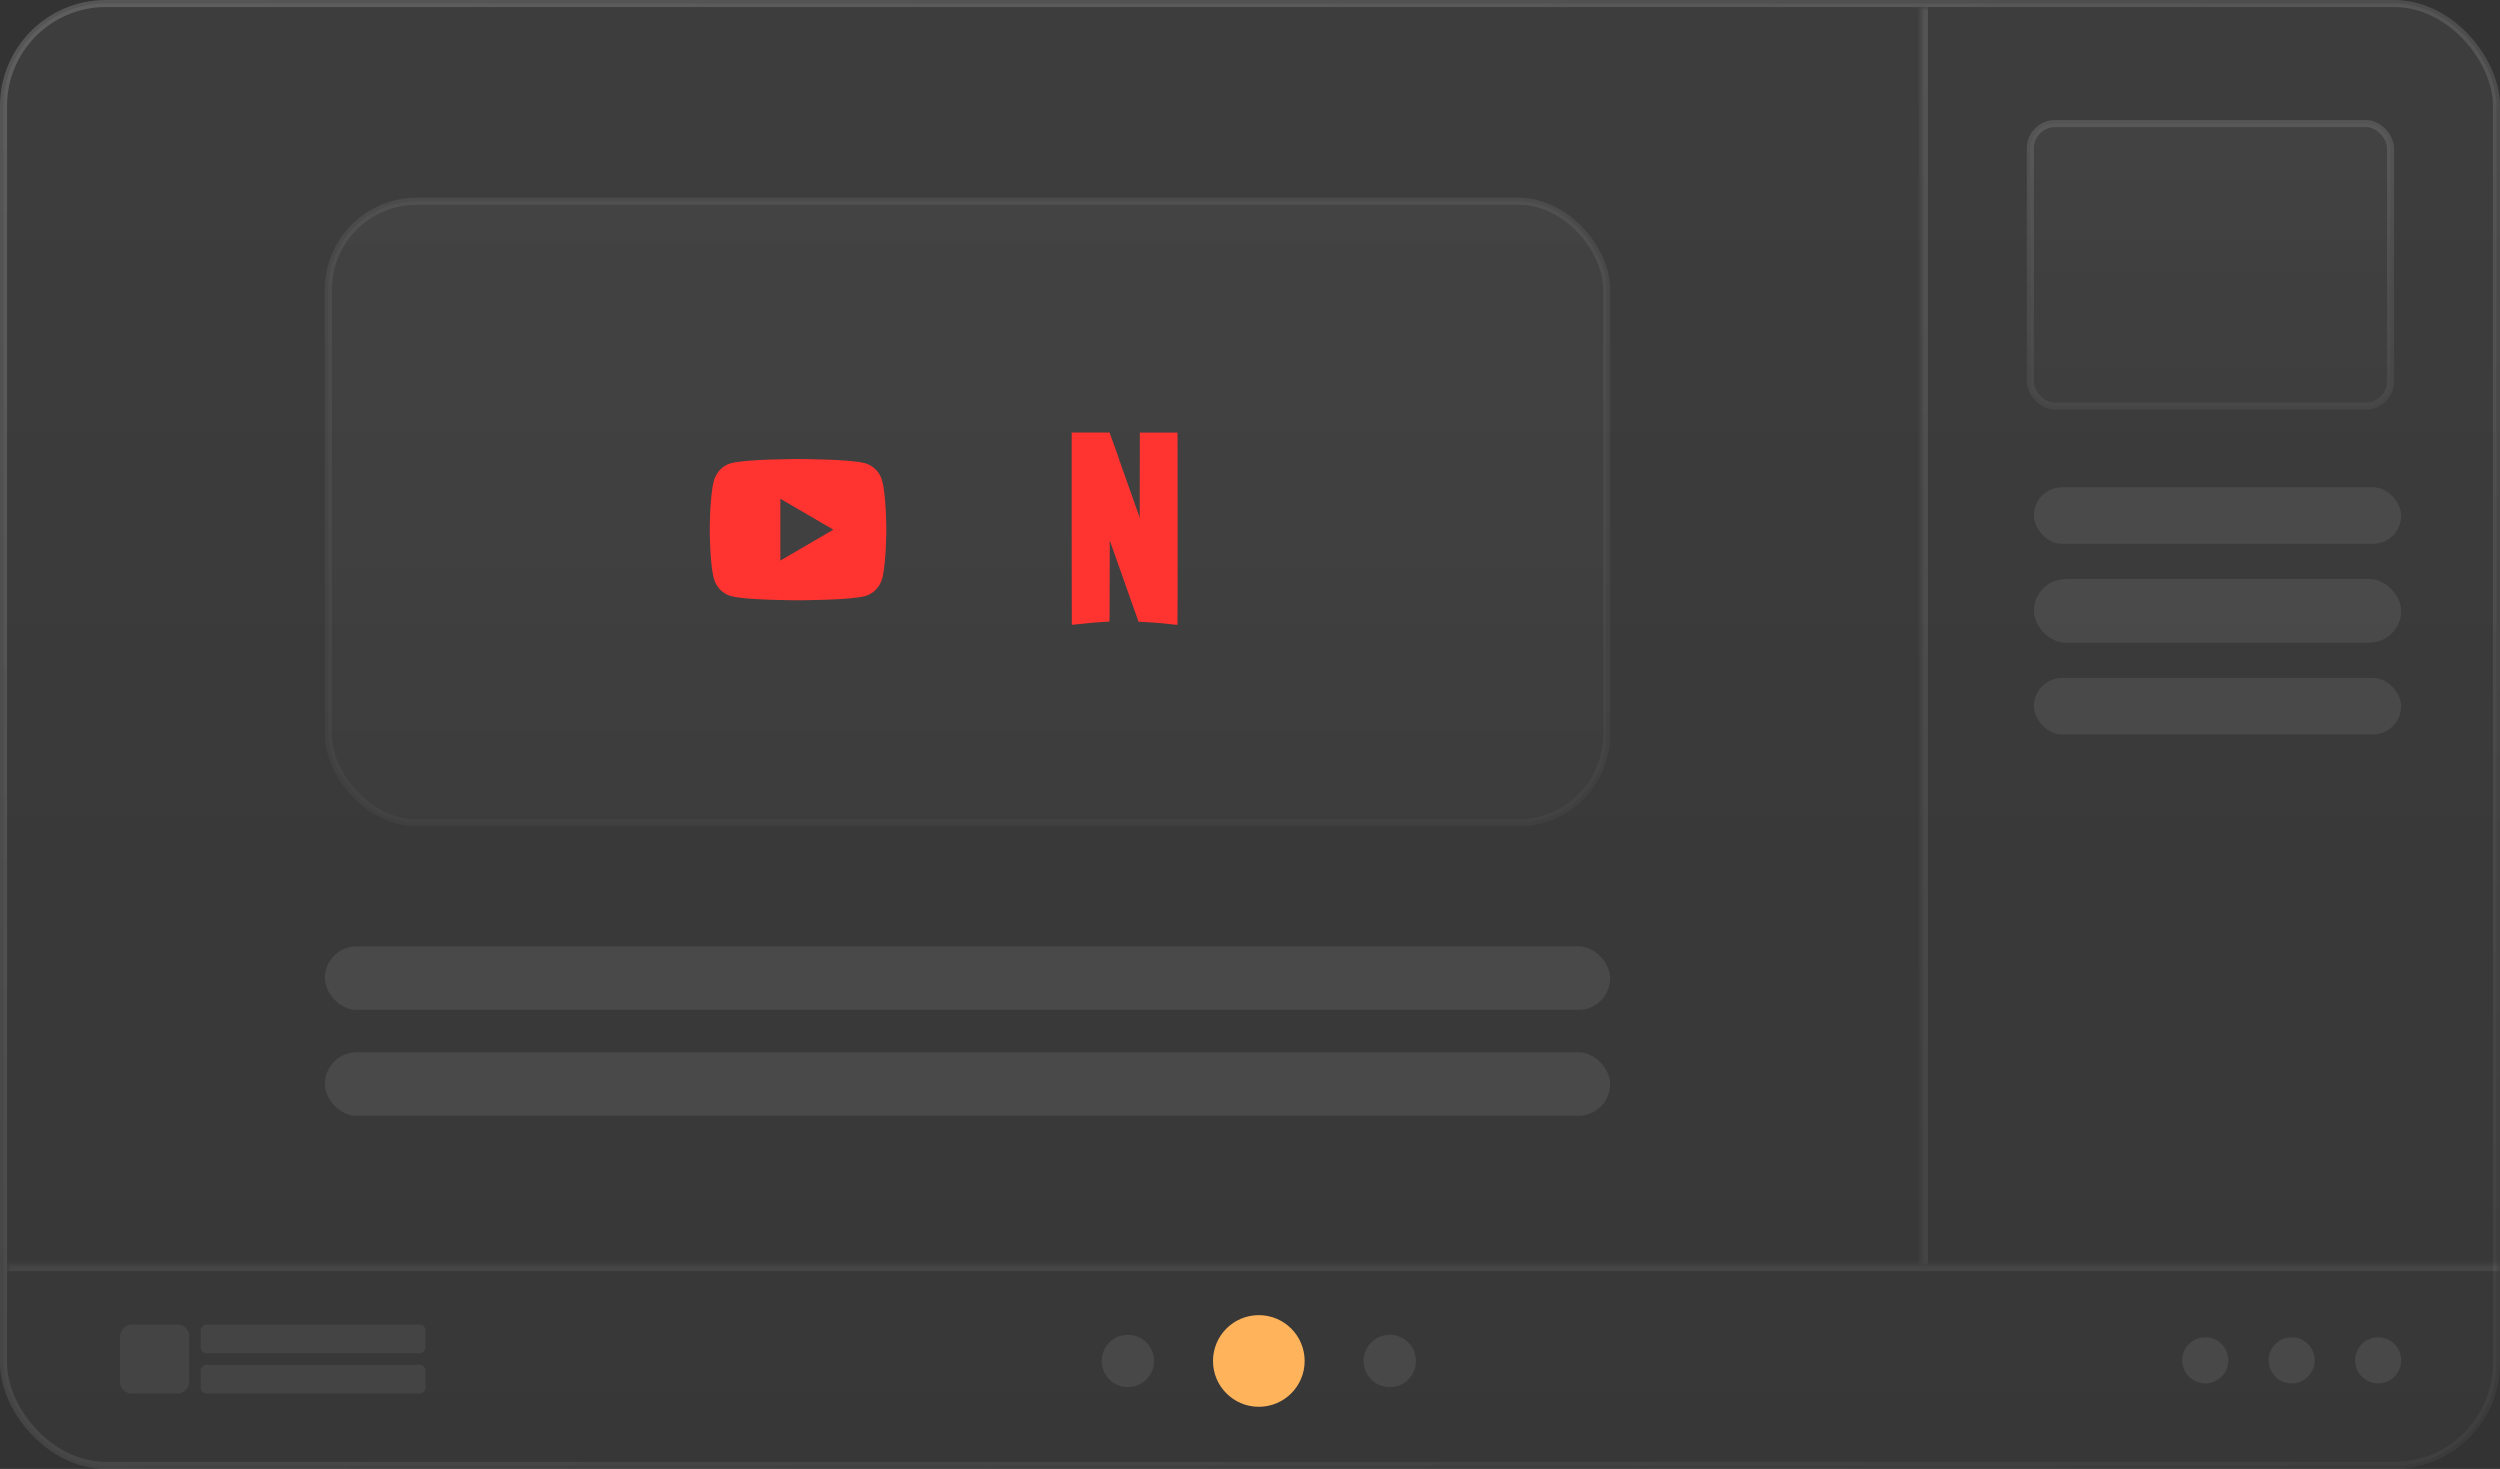 <svg width="354" height="208" viewBox="0 0 354 208" fill="none" xmlns="http://www.w3.org/2000/svg">
<rect x="0" y="0" width="354" height="208" fill="#333333" stroke="none"/>
<rect x="0.5" y="0.5" width="353" height="207" rx="14.5" fill="url(#paint0_linear_221_1783)" fill-opacity="0.05" stroke="url(#paint1_linear_221_1783)"/>
<circle cx="6.489" cy="6.489" r="6.489" transform="matrix(1 0 0 -1 171.76 199.202)" fill="#FFB45C"/>
<circle cx="3.708" cy="3.708" r="3.708" transform="matrix(1 0 0 -1 156 196.421)" fill="#D9D9D9" fill-opacity="0.1"/>
<circle cx="3.708" cy="3.708" r="3.708" transform="matrix(1 0 0 -1 193.082 196.421)" fill="#D9D9D9" fill-opacity="0.1"/>
<circle cx="3.264" cy="3.264" r="3.264" transform="matrix(1 0 0 -1 309 195.887)" fill="#D9D9D9" fill-opacity="0.1"/>
<circle cx="3.264" cy="3.264" r="3.264" transform="matrix(1 0 0 -1 321.24 195.887)" fill="#D9D9D9" fill-opacity="0.1"/>
<circle cx="3.264" cy="3.264" r="3.264" transform="matrix(1 0 0 -1 333.48 195.887)" fill="#D9D9D9" fill-opacity="0.1"/>
<rect width="9.793" height="9.793" rx="1.632" transform="matrix(1 0 0 -1 17 197.335)" fill="white" fill-opacity="0.06"/>
<rect width="31.826" height="4.08" rx="0.816" transform="matrix(1 0 0 -1 28.425 197.335)" fill="white" fill-opacity="0.06"/>
<rect width="31.826" height="4.08" rx="0.816" transform="matrix(1 0 0 -1 28.425 191.623)" fill="white" fill-opacity="0.06"/>
<rect x="46" y="134" width="182" height="9" rx="4.5" fill="white" fill-opacity="0.08"/>
<rect x="46" y="149" width="182" height="9" rx="4.5" fill="white" fill-opacity="0.08"/>
<rect x="46.5" y="28.5" width="181" height="88" rx="12.5" fill="url(#paint2_linear_221_1783)" fill-opacity="0.51" stroke="url(#paint3_linear_221_1783)"/>
<g clip-path="url(#clip0_221_1783)">
<path d="M158.363 64.767L160.888 71.901L161.381 73.296L161.39 67.284L161.403 61.261H166.74L166.75 74.839C166.754 82.314 166.746 88.451 166.731 88.464C166.716 88.475 166.47 88.464 166.186 88.43C164.95 88.282 163.324 88.135 162.011 88.078C161.746 88.067 161.481 88.052 161.216 88.03C161.212 88.025 160.875 87.078 160.246 85.3V85.295L157.566 77.719L157.141 76.526L157.131 82.259C157.124 87.715 157.119 88.021 157.06 88.021C156.856 88.021 155.098 88.134 154.51 88.191C154.125 88.225 153.352 88.304 152.797 88.373C152.24 88.436 151.777 88.479 151.769 88.47C151.757 88.463 151.75 82.334 151.75 74.854V61.252H151.756V61.25H157.116L157.151 61.35C157.16 61.37 157.232 61.57 157.347 61.896L158.149 64.119L158.365 64.739L158.364 64.767H158.363Z" fill="#FF3431"/>
</g>
<g clip-path="url(#clip1_221_1783)">
<path d="M124.929 68.123C125.5 70.35 125.5 75 125.5 75C125.5 75 125.5 79.65 124.929 81.877C124.611 83.109 123.682 84.078 122.506 84.405C120.37 85 113 85 113 85C113 85 105.634 85 103.494 84.405C102.312 84.073 101.385 83.105 101.071 81.877C100.5 79.65 100.5 75 100.5 75C100.5 75 100.5 70.35 101.071 68.123C101.389 66.891 102.317 65.922 103.494 65.595C105.634 65 113 65 113 65C113 65 120.37 65 122.506 65.595C123.687 65.927 124.615 66.895 124.929 68.123ZM110.5 79.375L118 75L110.5 70.625V79.375Z" fill="#FF3431"/>
</g>
<mask id="path-16-inside-1_221_1783" fill="white">
<path d="M272 1H354V179H272V1Z"/>
</mask>
<path d="M273 179V1H271V179H273Z" fill="url(#paint4_linear_221_1783)" fill-opacity="0.7" mask="url(#path-16-inside-1_221_1783)"/>
<rect x="288" y="69" width="52" height="8" rx="4" fill="white" fill-opacity="0.08"/>
<rect x="288" y="82" width="52" height="9" rx="4.5" fill="white" fill-opacity="0.08"/>
<rect x="288" y="96" width="52" height="8" rx="4" fill="white" fill-opacity="0.08"/>
<rect x="287.5" y="17.5" width="51" height="40" rx="3.5" fill="url(#paint5_linear_221_1783)" fill-opacity="0.2" stroke="url(#paint6_linear_221_1783)"/>
<mask id="path-22-inside-2_221_1783" fill="white">
<path d="M1 179H354V208H1V179Z"/>
</mask>
<path d="M1 180H354V178H1V180Z" fill="white" fill-opacity="0.07" mask="url(#path-22-inside-2_221_1783)"/>
<defs>
<linearGradient id="paint0_linear_221_1783" x1="177" y1="0" x2="177" y2="208" gradientUnits="userSpaceOnUse">
<stop stop-color="white"/>
<stop offset="1" stop-color="white" stop-opacity="0.4"/>
</linearGradient>
<linearGradient id="paint1_linear_221_1783" x1="13.974" y1="-1.56309e-06" x2="98.005" y2="278.43" gradientUnits="userSpaceOnUse">
<stop stop-color="white" stop-opacity="0.17"/>
<stop offset="1" stop-color="white" stop-opacity="0.04"/>
</linearGradient>
<linearGradient id="paint2_linear_221_1783" x1="137" y1="28" x2="137" y2="117" gradientUnits="userSpaceOnUse">
<stop stop-color="white" stop-opacity="0.06"/>
<stop offset="1" stop-color="white" stop-opacity="0.03"/>
</linearGradient>
<linearGradient id="paint3_linear_221_1783" x1="137" y1="28" x2="137" y2="117" gradientUnits="userSpaceOnUse">
<stop stop-color="white" stop-opacity="0.07"/>
<stop offset="1" stop-color="white" stop-opacity="0.03"/>
</linearGradient>
<linearGradient id="paint4_linear_221_1783" x1="275.237" y1="1" x2="404.458" y2="116.894" gradientUnits="userSpaceOnUse">
<stop stop-color="white" stop-opacity="0.17"/>
<stop offset="1" stop-color="white" stop-opacity="0.04"/>
</linearGradient>
<linearGradient id="paint5_linear_221_1783" x1="313" y1="17" x2="313" y2="58" gradientUnits="userSpaceOnUse">
<stop stop-color="white" stop-opacity="0.12"/>
<stop offset="1" stop-color="white" stop-opacity="0.06"/>
</linearGradient>
<linearGradient id="paint6_linear_221_1783" x1="313" y1="17" x2="313" y2="58" gradientUnits="userSpaceOnUse">
<stop stop-color="white" stop-opacity="0.12"/>
<stop offset="1" stop-color="white" stop-opacity="0.05"/>
</linearGradient>
<clipPath id="clip0_221_1783">
<rect width="30" height="30" fill="white" transform="translate(144.25 60)"/>
</clipPath>
<clipPath id="clip1_221_1783">
<rect width="30" height="30" fill="white" transform="translate(98 60)"/>
</clipPath>
</defs>
</svg>
